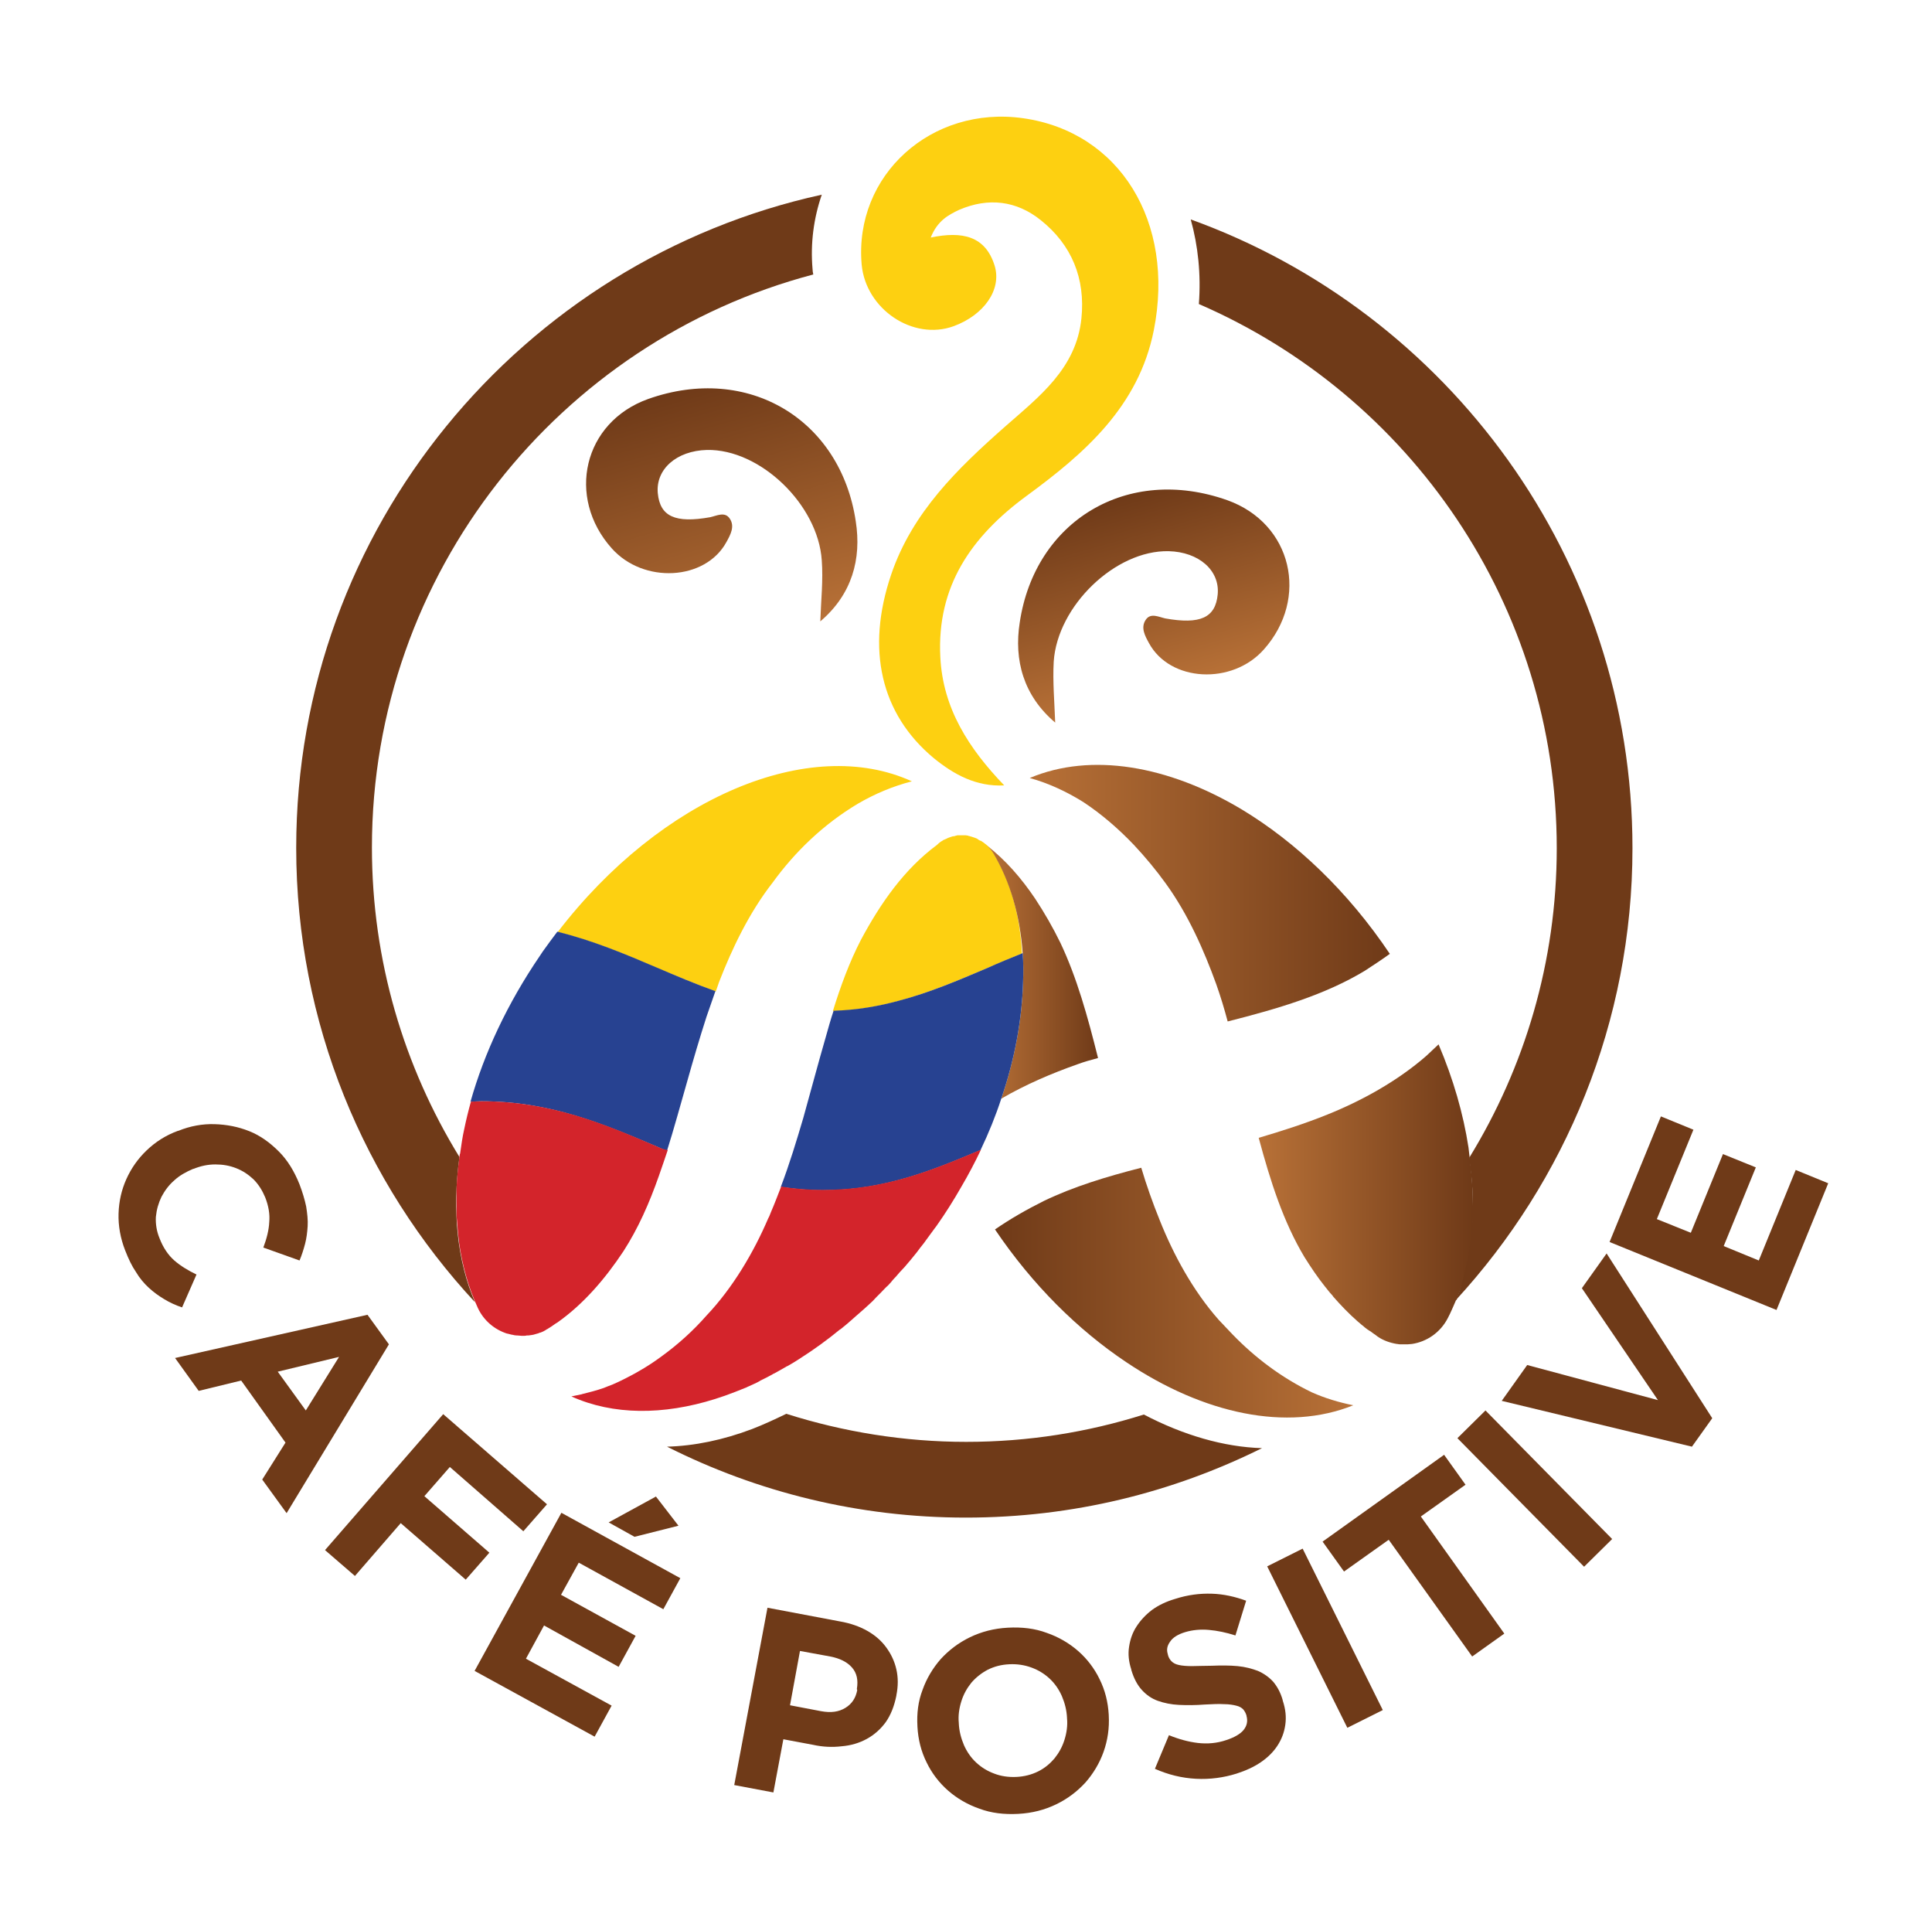 <?xml version="1.0" encoding="utf-8"?>
<!-- Generator: Adobe Illustrator 27.7.0, SVG Export Plug-In . SVG Version: 6.00 Build 0)  -->
<svg version="1.1" id="Layer_1" xmlns="http://www.w3.org/2000/svg" xmlns:xlink="http://www.w3.org/1999/xlink" x="0px" y="0px"
	 viewBox="0 0 523.1 518.9" style="enable-background:new 0 0 523.1 518.9;" xml:space="preserve">
<style type="text/css">
	.st0{fill:#6F3A18;}
	.st1{fill:#FDD011;}
	.st2{fill:#274291;}
	.st3{fill:url(#SVGID_1_);}
	.st4{fill:url(#SVGID_00000178894327800310966010000017957370042568444081_);}
	.st5{fill:url(#SVGID_00000027597161632362977600000002062370289300831918_);}
	.st6{fill:url(#SVGID_00000111178776184805914680000010802129319495903913_);}
	.st7{fill:url(#SVGID_00000105403767730552292480000008204531852611888559_);}
	.st8{fill:url(#SVGID_00000117671924532810009520000010986067713794142116_);}
	.st9{fill:#D3242B;}
</style>
<g>
	<path class="st0" d="M44.5,351.7c-1.5-0.9-2.9-1.9-4.2-3.1c-1.3-1.2-2.5-2.6-3.5-4.3c-1.1-1.6-2-3.5-2.9-5.8
		c-1.3-3.3-1.9-6.7-1.8-10c0.1-3.3,0.8-6.4,2.1-9.3c1.3-2.9,3.1-5.5,5.5-7.8c2.4-2.3,5.2-4.1,8.5-5.3l0.1,0c3.2-1.3,6.5-1.9,9.8-1.8
		s6.4,0.7,9.4,1.9c3,1.2,5.6,3.1,8,5.5c2.4,2.4,4.2,5.4,5.6,8.9c0.8,2.1,1.4,4.1,1.8,6c0.3,1.9,0.5,3.7,0.4,5.3s-0.3,3.3-0.7,4.8
		c-0.4,1.5-0.9,3.1-1.5,4.5l-9.8-3.5c0.9-2.4,1.5-4.7,1.6-6.9c0.2-2.2-0.2-4.4-1.1-6.7c-0.8-1.9-1.8-3.5-3.2-4.9
		c-1.4-1.3-2.9-2.3-4.7-3c-1.8-0.7-3.6-1-5.6-1c-2,0-3.9,0.4-5.9,1.2l-0.1,0c-1.9,0.8-3.7,1.8-5.1,3.1c-1.5,1.3-2.6,2.8-3.5,4.5
		c-0.8,1.7-1.3,3.4-1.5,5.4c-0.1,1.9,0.2,3.9,1,5.8c1,2.6,2.4,4.6,4,6s3.7,2.7,6,3.8l-3.9,8.9C47.5,353.3,46,352.6,44.5,351.7
		L44.5,351.7z"/>
	<path class="st0" d="M71,400.5l6.3-10l-12-16.8l-11.5,2.8l-6.4-8.9l52.1-11.7l5.8,8l-27.7,45.7L71,400.5L71,400.5z M91.8,367.3
		l-16.6,4l7.6,10.5L91.8,367.3L91.8,367.3z"/>
	<path class="st0" d="M121.8,397.1l-6.9,7.9l17.6,15.3l-6.4,7.3l-17.6-15.3l-12.4,14.3l-8.1-7l32-36.8l28.1,24.4l-6.4,7.3
		L121.8,397.1L121.8,397.1z"/>
	<path class="st0" d="M128.5,452.3l23.5-42.8l32.2,17.7l-4.6,8.4l-22.9-12.6l-4.8,8.7l20.2,11.1l-4.6,8.4L147.3,440l-4.9,9
		l23.2,12.7l-4.6,8.4L128.5,452.3L128.5,452.3z M164.8,412.1l12.8-7l6.1,7.9l-11.9,3L164.8,412.1L164.8,412.1z"/>
	<path class="st0" d="M239.8,466.2c-1.4,1.9-3.1,3.4-5.1,4.5c-2,1.1-4.3,1.8-6.8,2c-2.5,0.3-5.1,0.2-7.8-0.4l-8-1.5l-2.7,14.4
		l-10.6-2l9-48l19.6,3.7c2.9,0.5,5.4,1.4,7.5,2.6s3.8,2.7,5.1,4.5c1.3,1.8,2.2,3.7,2.7,5.9c0.5,2.2,0.5,4.5,0,7l0,0.1
		C242.1,461.9,241.2,464.2,239.8,466.2L239.8,466.2z M232,457.2c0.4-2.4,0-4.3-1.3-5.8c-1.3-1.5-3.3-2.5-5.9-3l-8.2-1.5l-2.7,14.7
		l8.4,1.6c2.7,0.5,4.8,0.2,6.6-0.9s2.8-2.7,3.2-4.8L232,457.2z"/>
	<path class="st0" d="M298.8,474.2c-1.1,3.1-2.8,5.9-4.9,8.3c-2.2,2.4-4.8,4.4-7.9,5.9c-3.1,1.5-6.5,2.4-10.3,2.6
		c-3.8,0.2-7.3-0.2-10.5-1.4c-3.2-1.1-6.1-2.8-8.5-4.9c-2.4-2.1-4.4-4.7-5.8-7.6c-1.5-3-2.3-6.2-2.5-9.7v-0.1
		c-0.2-3.5,0.2-6.8,1.4-9.9c1.1-3.1,2.8-5.9,4.9-8.3c2.2-2.4,4.8-4.4,7.9-5.9c3.1-1.5,6.5-2.4,10.3-2.6c3.8-0.2,7.3,0.2,10.5,1.4
		c3.2,1.1,6.1,2.8,8.5,4.9c2.4,2.1,4.4,4.7,5.8,7.6c1.5,3,2.3,6.2,2.5,9.7v0.1C300.4,467.8,299.9,471.1,298.8,474.2L298.8,474.2z
		 M288.9,465c-0.1-2.1-0.6-4-1.4-5.9c-0.8-1.8-1.9-3.4-3.3-4.7c-1.4-1.3-3-2.3-4.9-3c-1.9-0.7-3.9-1-6-0.9c-2.2,0.1-4.1,0.6-5.9,1.5
		c-1.7,0.9-3.2,2.1-4.4,3.5c-1.2,1.5-2.1,3.1-2.7,5s-0.9,3.9-0.7,5.9v0.1c0.1,2.1,0.6,4,1.4,5.9c0.8,1.8,1.9,3.4,3.3,4.7
		c1.4,1.3,3,2.3,4.9,3c1.8,0.7,3.8,1,6,0.9c2.1-0.1,4.1-0.6,5.9-1.5c1.8-0.9,3.2-2.1,4.4-3.5c1.2-1.5,2.1-3.1,2.7-5
		c0.6-1.9,0.9-3.9,0.7-5.9L288.9,465L288.9,465z"/>
	<path class="st0" d="M348,466.9c-0.3,2.1-1,3.9-2.1,5.6c-1.1,1.7-2.6,3.2-4.5,4.5c-1.9,1.3-4.1,2.3-6.6,3.1
		c-3.5,1.1-7.2,1.6-11,1.4c-3.8-0.2-7.5-1.1-11.1-2.7l3.8-9.1c2.7,1.1,5.3,1.8,7.8,2.1c2.6,0.3,5.2,0.1,7.8-0.8
		c2.1-0.7,3.7-1.6,4.6-2.7c0.9-1.1,1.2-2.4,0.8-3.8l0-0.1c-0.2-0.7-0.5-1.2-0.9-1.7c-0.4-0.4-1-0.8-1.9-1c-0.8-0.2-1.9-0.4-3.3-0.4
		c-1.4-0.1-3.1,0-5.2,0.1c-2.5,0.2-4.9,0.2-7,0.1c-2.1-0.1-4-0.5-5.7-1.1c-1.7-0.6-3.1-1.6-4.3-2.9c-1.2-1.3-2.2-3.1-2.9-5.5l0-0.1
		c-0.7-2.1-0.9-4.2-0.6-6.1c0.3-2,0.9-3.8,2-5.5c1.1-1.7,2.5-3.2,4.2-4.5c1.8-1.3,3.9-2.3,6.3-3c3.4-1.1,6.7-1.5,9.9-1.4
		c3.2,0.1,6.3,0.8,9.3,1.9l-2.9,9.4c-2.5-0.8-4.9-1.3-7.2-1.5c-2.2-0.2-4.4,0-6.4,0.6c-2,0.6-3.4,1.5-4.1,2.6
		c-0.8,1.1-1,2.2-0.6,3.4l0,0.1c0.2,0.8,0.6,1.4,1,1.8c0.5,0.5,1.1,0.8,2,1c0.9,0.2,2.1,0.3,3.5,0.3c1.4,0,3.2-0.1,5.4-0.1
		c2.5-0.1,4.9-0.1,7,0.1c2.1,0.2,3.9,0.7,5.5,1.3c1.6,0.7,3,1.7,4.1,2.9c1.1,1.3,2,2.9,2.6,5l0,0.1
		C348.1,462.7,348.3,464.8,348,466.9L348,466.9z"/>
	<path class="st0" d="M364.8,467.7L343.1,424l9.6-4.8l21.7,43.7L364.8,467.7z"/>
	<path class="st0" d="M384.7,410.5l22.6,31.7l-8.7,6.2L376,416.8l-12.1,8.6l-5.8-8.1l32.9-23.5l5.8,8.1L384.7,410.5L384.7,410.5z"/>
	<path class="st0" d="M428.9,424.1l-34.3-34.8l7.6-7.5l34.3,34.8L428.9,424.1L428.9,424.1z"/>
	<path class="st0" d="M463.6,383.9l-5.5,7.7l-51.5-12.4l6.9-9.7l35.4,9.5l-20.6-30.3l6.7-9.4L463.6,383.9z"/>
	<path class="st0" d="M481,354.6l-45.2-18.4l13.9-34l8.8,3.6l-9.9,24.2l9.2,3.7l8.7-21.3l8.9,3.6l-8.7,21.3l9.5,3.9l10-24.5l8.8,3.6
		L481,354.6L481,354.6z"/>
</g>
<g>
	<g>
		<path class="st1" d="M193.8,268.4c0.3-0.9,0.6-1.7,0.9-2.6c3.5-9,8.1-18.7,14.5-26.9c6.1-8.4,13.8-15.8,23-21.3
			c4.6-2.7,9.6-4.8,14.7-6.1c-27.6-12.6-67.9,4.3-95.9,40.8c9.7,2.4,18.5,6.1,27,9.8C183.3,264.2,188.5,266.5,193.8,268.4
			L193.8,268.4z"/>
		<path class="st2" d="M150.9,252.2c-1.3,1.7-2.6,3.5-3.9,5.3c-0.3,0.4-0.5,0.8-0.8,1.2c-8.8,12.9-15.1,26.4-18.8,39.5
			c1,0,1.9-0.1,2.9-0.1c18.8,0,33.4,6.3,47.6,12.3c0.9,0.4,1.8,0.8,2.7,1.1c1.9-6,3.6-12.3,5.5-18.9c1.6-5.7,3.3-11.5,5.2-17.4
			c0.8-2.3,1.6-4.6,2.4-6.9c-5.3-1.9-10.5-4.1-15.9-6.4C169.4,258.3,160.6,254.6,150.9,252.2L150.9,252.2z"/>
	</g>
	<path class="st1" d="M268.9,230.8c-0.5-0.8-1.1-1.5-1.8-2.1c-0.5-0.4-1-0.8-1.5-1.1c0,0-0.1,0-0.1,0c-0.2-0.1-0.5-0.2-0.7-0.4
		c-0.1-0.1-0.2-0.1-0.3-0.2c-0.2-0.1-0.3-0.1-0.5-0.2c-0.2-0.1-0.4-0.1-0.6-0.2c-0.1,0-0.2-0.1-0.3-0.1c-0.2-0.1-0.5-0.1-0.7-0.2
		c-0.1,0-0.2,0-0.3-0.1c-0.2,0-0.5-0.1-0.7-0.1c-0.1,0-0.3,0-0.4,0c-0.2,0-0.4,0-0.6,0c-0.2,0-0.4,0-0.5,0c-0.1,0-0.3,0-0.4,0
		c-0.2,0-0.4,0-0.6,0.1c-0.1,0-0.2,0-0.3,0.1c-0.2,0-0.4,0.1-0.7,0.1c-0.1,0-0.2,0.1-0.3,0.1c-0.2,0.1-0.4,0.1-0.6,0.2
		c-0.2,0.1-0.3,0.1-0.5,0.2c-0.1,0.1-0.2,0.1-0.4,0.2c-0.2,0.1-0.5,0.2-0.7,0.3c0,0-0.1,0-0.1,0.1c-0.6,0.3-1.1,0.7-1.6,1.2
		c-8.9,6.6-15.3,15.8-20.6,25.7c-3.1,6-5.5,12.5-7.6,19.3c6.3-0.2,12.1-1.2,17.6-2.7c8.3-2.2,16.1-5.5,24.1-8.9
		c3.1-1.3,6.3-2.7,9.5-4C276.2,247.8,273.6,238.5,268.9,230.8L268.9,230.8z"/>
	<g>
		
			<linearGradient id="SVGID_1_" gradientUnits="userSpaceOnUse" x1="278.725" y1="278.217" x2="376.28" y2="278.217" gradientTransform="matrix(1 0 0 -1 0 520)">
			<stop  offset="0" style="stop-color:#B87137"/>
			<stop  offset="1" style="stop-color:#6F3A18"/>
		</linearGradient>
		<path class="st3" d="M307,228.7c3.1,3.3,6,6.8,8.6,10.4c6.1,8.4,10.4,18.2,13.7,27.3c1.2,3.4,2.2,6.7,3.1,10.1
			c13.8-3.5,26.3-7.2,37.1-13.7c2.3-1.5,4.6-3,6.8-4.6c-11.4-17-25.5-30.3-40.1-39.1c-19.9-11.9-40.8-15.5-57.4-8.5
			c5.1,1.4,10,3.7,14.5,6.5C298.3,220.4,302.9,224.4,307,228.7L307,228.7z"/>
		
			<linearGradient id="SVGID_00000009570244757837320880000000005846458258537146_" gradientUnits="userSpaceOnUse" x1="267.147" y1="257.018" x2="297.322" y2="257.018" gradientTransform="matrix(1 0 0 -1 0 520)">
			<stop  offset="0" style="stop-color:#B87137"/>
			<stop  offset="1" style="stop-color:#6F3A18"/>
		</linearGradient>
		<path style="fill:url(#SVGID_00000009570244757837320880000000005846458258537146_);" d="M277,265.9c-0.3,10-2.2,20.7-5.9,31.5
			c6.7-3.9,13.8-6.9,20.6-9.3c1.9-0.7,3.7-1.2,5.6-1.7c-2.8-11.2-5.7-21.7-10.2-31.2c-2-4.1-4.3-8.1-6.8-11.9
			c-3.7-5.5-8-10.5-13.2-14.5c0.7,0.6,1.3,1.3,1.8,2.1c4.6,7.7,7.3,17,8,27.2C277.1,260.5,277.1,263.2,277,265.9L277,265.9z"/>
		
			<linearGradient id="SVGID_00000174588976503539675670000001194454448001765813_" gradientUnits="userSpaceOnUse" x1="269.457" y1="170.15" x2="366.428" y2="170.15" gradientTransform="matrix(1 0 0 -1 0 520)">
			<stop  offset="0" style="stop-color:#6F3A18"/>
			<stop  offset="1" style="stop-color:#B87137"/>
		</linearGradient>
		<path style="fill:url(#SVGID_00000174588976503539675670000001194454448001765813_);" d="M333.7,361.2c-1.2-1.3-2.5-2.6-3.7-3.9
			c-7-7.9-12.3-17.7-16-27c-1.9-4.7-3.6-9.5-5-14.2c-9.4,2.4-18.3,5.1-26.4,9c-4.6,2.3-9,4.8-13.2,7.7
			c10.2,15.1,22.5,27.2,35.5,35.9c21,14.1,43.6,18.9,61.5,11.7c-3.9-0.8-7.6-1.9-11.2-3.5C347.1,373,339.9,367.6,333.7,361.2
			L333.7,361.2z"/>
		
			<linearGradient id="SVGID_00000165917525201617726740000001940476345192838530_" gradientUnits="userSpaceOnUse" x1="340.767" y1="196.665" x2="398.797" y2="196.665" gradientTransform="matrix(1 0 0 -1 0 520)">
			<stop  offset="0" style="stop-color:#B87137"/>
			<stop  offset="1" style="stop-color:#6F3A18"/>
		</linearGradient>
		<path style="fill:url(#SVGID_00000165917525201617726740000001940476345192838530_);" d="M398.2,315.9c-0.1-0.9-0.2-1.8-0.3-2.7
			c-0.1-0.9-0.2-1.7-0.3-2.6c-1.4-9.1-4.1-18.5-8.1-27.9c-1.1,1-2.2,2.1-3.3,3.1c-7.9,6.9-17.6,12.2-26.8,15.9
			c-6.2,2.5-12.5,4.5-18.6,6.3c3.2,11.9,6.7,22.8,12.4,32.3c1.7,2.7,3.5,5.4,5.5,7.9c0.3,0.4,0.6,0.7,0.8,1c0.4,0.5,0.8,1,1.2,1.4
			c0.1,0.1,0.2,0.2,0.2,0.3c2.1,2.4,4.3,4.7,6.7,6.8c0.2,0.2,0.4,0.3,0.6,0.5c0.4,0.4,0.9,0.7,1.3,1.1c0.5,0.4,0.9,0.7,1.4,1
			c0.1,0,0.1,0.1,0.2,0.1c0.6,0.5,1.3,0.9,1.9,1.4c1.6,1.1,3.4,1.7,5.2,2c0,0,0.1,0,0.1,0c0.4,0.1,0.7,0.1,1.1,0.1
			c0.1,0,0.2,0,0.3,0c0.3,0,0.6,0,0.9,0c0.2,0,0.3,0,0.5,0c0.4,0,0.8-0.1,1.2-0.1l0,0c4-0.6,7.7-3.1,9.7-7c0.8-1.5,1.5-3.2,2.2-4.8
			c0.1-0.1,0.1-0.1,0.2-0.2c0.5-1.4,1-2.8,1.5-4.2c0.7-2.3,1.3-4.6,1.7-7.1c0.3-1.4,0.5-2.9,0.7-4.4c0.1-0.8,0.2-1.6,0.3-2.4
			c0.1-0.8,0.1-1.7,0.2-2.6C398.9,326.3,398.8,321.2,398.2,315.9L398.2,315.9z"/>
	</g>
	<g>
		
			<linearGradient id="SVGID_00000048494512734412935190000012198590858693349810_" gradientUnits="userSpaceOnUse" x1="318.053" y1="333.546" x2="303.298" y2="385.52" gradientTransform="matrix(1 0 0 -1 0 520)">
			<stop  offset="0" style="stop-color:#B87137"/>
			<stop  offset="1" style="stop-color:#6F3A18"/>
		</linearGradient>
		<path style="fill:url(#SVGID_00000048494512734412935190000012198590858693349810_);" d="M285.7,195.6
			c-8.6-7.3-11.2-16.9-9.6-27.1c4.1-27.5,29.1-42.7,56.2-33.1c17.6,6.3,22.2,26.6,9.9,40.4c-8.6,9.7-25.4,8.8-31.1-1.7
			c-1.1-2-2.3-4.2-0.9-6.3c1.3-2,3.5-0.8,5.3-0.4c9.5,1.7,13.6-0.2,14.2-6.5c0.6-6.5-5.1-11.5-13.3-11.7
			c-14.4-0.3-30.1,14.8-31.1,29.9C285,184.5,285.5,190,285.7,195.6L285.7,195.6z"/>
		
			<linearGradient id="SVGID_00000118398163440975457140000010789937759129092778_" gradientUnits="userSpaceOnUse" x1="205.45" y1="347.106" x2="186.11" y2="415.217" gradientTransform="matrix(1 0 0 -1 0 520)">
			<stop  offset="0" style="stop-color:#B87137"/>
			<stop  offset="1" style="stop-color:#6F3A18"/>
		</linearGradient>
		<path style="fill:url(#SVGID_00000118398163440975457140000010789937759129092778_);" d="M222.1,168.2c8.6-7.3,11.2-16.9,9.6-27.1
			c-4.1-27.5-29.1-42.7-56.2-33.1c-17.6,6.3-22.2,26.6-9.9,40.4c8.6,9.7,25.4,8.8,31.1-1.7c1.1-2,2.3-4.2,0.9-6.3
			c-1.3-2-3.5-0.8-5.3-0.4c-9.5,1.7-13.6-0.2-14.2-6.5c-0.6-6.5,5.1-11.5,13.3-11.7c14.4-0.3,30.1,14.8,31.1,29.9
			C222.9,157,222.3,162.5,222.1,168.2L222.1,168.2z"/>
		<path class="st0" d="M124.4,313.2c-15-24.4-23.7-53.1-23.7-83.8c0-74.3,50.8-137,119.5-155.1c-0.1-0.5-0.2-1-0.2-1.5
			c-0.6-6.9,0.3-13.7,2.5-20.1C141.3,70.5,80.2,142.9,80.2,229.5c0,47.4,18.4,90.7,48.4,123C123.8,341.3,122.4,327.8,124.4,313.2
			L124.4,313.2z"/>
		<path class="st1" d="M252,64.3c8.6-1.8,14.8-0.4,17.3,7.6c2,6.5-2.9,13.4-11.1,16.4c-11,4-23.8-4.6-24.9-16.7
			c-2.1-24.2,18.9-43.1,43.7-39.6c26.2,3.7,41.2,28.1,35.4,57.4c-4.1,20.6-18.7,33.3-34.4,44.8c-15,11-24.4,24.5-23.4,43.7
			c0.7,13.9,7.7,24.7,17.3,34.7c-7.5,0.4-13.6-2.9-19.1-7.4c-14.3-11.9-18.4-29.4-11.5-49.7c5.7-16.8,18-28.7,30.8-40
			c9.2-8.1,19.3-15.7,20.7-29.3c1.1-10.8-2.6-19.9-11-26.6c-6.6-5.3-14.2-6.2-22.1-2.8C256.7,58.2,253.8,59.8,252,64.3L252,64.3z"/>
		<path class="st0" d="M398.6,331.2c-0.1,0.9-0.1,1.7-0.2,2.6c-0.1,0.8-0.2,1.6-0.3,2.4c-0.2,1.5-0.4,2.9-0.7,4.4
			c-0.5,2.4-1,4.8-1.7,7.1c-0.4,1.4-0.9,2.9-1.5,4.2c29.6-32.2,47.8-75.2,47.8-122.3c0-78.3-50-145.1-119.6-170.2
			c2,7.2,2.8,14.9,2.2,22.9c57,24.7,96.9,81.4,96.9,147.3c0,30.7-8.7,59.4-23.7,83.8c0.1,0.9,0.2,1.8,0.3,2.7
			C398.8,321.1,398.9,326.3,398.6,331.2L398.6,331.2z"/>
	</g>
	<path class="st2" d="M276.9,258c-3.2,1.3-6.4,2.6-9.5,4c-8,3.4-15.7,6.7-24.1,8.9c-5.5,1.5-11.3,2.5-17.6,2.7
		c-0.8,2.4-1.5,4.9-2.2,7.4c-2,6.9-3.9,14.1-6,21.6c-1.8,6.1-3.7,12.4-6.1,18.7c3.6,0.5,7.3,0.9,11.3,0.9c16.5,0,29.4-5.2,42.8-10.9
		c2.2-4.6,4.1-9.3,5.6-13.9c3.7-10.8,5.6-21.5,5.9-31.5C277.1,263.2,277.1,260.5,276.9,258L276.9,258z"/>
	<path class="st9" d="M178,310.4c-14.2-6.1-28.8-12.3-47.6-12.3c0,0,0,0,0,0c0,0,0,0,0,0c-1,0-1.9,0.1-2.9,0.1
		c-0.7,2.5-1.3,5-1.8,7.4c-0.5,2.2-0.8,4.4-1.1,6.5c0,0.1,0,0.2-0.1,0.3c0,0.2-0.1,0.5-0.1,0.7c-0.4,3-0.7,5.9-0.8,8.8
		c0,0.2,0,0.5,0,0.7c0,0.7,0,1.5,0,2.2c0,0.3,0,0.7,0,1c0,0.6,0,1.2,0,1.8c0,0.4,0,0.8,0,1.2c0,0.4,0,0.8,0.1,1.2
		c0.1,1.3,0.2,2.5,0.3,3.7c0,0.1,0,0.1,0,0.2c0.1,0.8,0.2,1.6,0.3,2.3c0,0.1,0,0.1,0,0.2c0.9,6.4,2.6,12.3,5.1,17.7
		c1.6,3.4,4.5,5.8,7.9,6.9l0,0c0,0,0,0,0.1,0c0.4,0.1,0.8,0.2,1.2,0.3c0,0,0.1,0,0.1,0c0.4,0.1,0.8,0.2,1.2,0.2c0.1,0,0.1,0,0.2,0
		c0.4,0,0.8,0.1,1.2,0.1c0.1,0,0.2,0,0.3,0c0.3,0,0.7,0,1-0.1c0.1,0,0.3,0,0.4,0c0.3,0,0.6-0.1,0.8-0.1c0.2,0,0.4-0.1,0.6-0.1
		c0.2-0.1,0.5-0.1,0.7-0.2c0.2-0.1,0.5-0.1,0.7-0.2c0.2-0.1,0.4-0.2,0.6-0.2c0.2-0.1,0.5-0.2,0.7-0.3c0.4-0.2,0.7-0.4,1-0.6
		c0.1,0,0.2-0.1,0.2-0.1l0,0c0,0,0,0,0,0c0.7-0.4,1.4-0.9,2.1-1.4c0.2-0.1,0.3-0.2,0.5-0.3c7.1-5,13-11.9,17.9-19.3
		c4-6.2,7-13,9.6-20.4c0.8-2.3,1.6-4.6,2.4-7C179.8,311.2,178.9,310.8,178,310.4L178,310.4z"/>
	<path class="st9" d="M193.6,378.7c0.7-0.2,1.4-0.5,2.1-0.7c0.2-0.1,0.4-0.1,0.6-0.2c1.9-0.7,3.8-1.4,5.7-2.2c0.1,0,0.1,0,0.2-0.1
		c1.1-0.5,2.3-1,3.4-1.6c0.1-0.1,0.2-0.1,0.3-0.2c1.1-0.5,2.2-1.1,3.3-1.7c0.1-0.1,0.3-0.2,0.4-0.2c1.1-0.6,2.1-1.2,3.2-1.8
		c0.1-0.1,0.3-0.2,0.4-0.2c1.1-0.6,2.2-1.3,3.3-2c0.1-0.1,0.2-0.1,0.3-0.2c3.6-2.3,7.2-4.9,10.6-7.7c0.1,0,0.1-0.1,0.2-0.1
		c1.1-0.9,2.1-1.7,3.2-2.7c0.3-0.3,0.6-0.5,0.9-0.8c0.8-0.7,1.6-1.4,2.4-2.1c0.4-0.4,0.8-0.7,1.2-1.1c0.7-0.6,1.4-1.3,2-2
		c0.4-0.4,0.9-0.9,1.3-1.3c0.6-0.6,1.2-1.3,1.9-1.9c0.5-0.5,0.9-1,1.3-1.5c0.6-0.6,1.2-1.3,1.7-1.9c0.5-0.5,0.9-1,1.4-1.5
		c0.6-0.7,1.1-1.3,1.7-2c0.4-0.5,0.9-1.1,1.3-1.6c0.6-0.7,1.1-1.5,1.7-2.2c0.4-0.5,0.8-1,1.2-1.6c0.7-1,1.5-2,2.2-3
		c0.2-0.3,0.4-0.5,0.6-0.8c2.4-3.4,4.6-6.9,6.6-10.4c2-3.4,3.8-6.8,5.4-10.2l0,0l0,0c-13.4,5.7-26.3,10.9-42.8,10.9
		c-4,0-7.7-0.3-11.3-0.9l0,0l0,0c-0.9,2.3-1.8,4.7-2.8,7c-0.2,0.5-0.4,1.1-0.7,1.6c-3.9,9.1-9.5,18.7-16.7,26.3
		c-3.6,4.1-7.7,7.8-12.1,11c-3.1,2.3-6.4,4.3-9.8,6c-1.2,0.6-2.4,1.2-3.6,1.7c-0.8,0.3-1.6,0.6-2.3,0.9c-2,0.7-4,1.2-6,1.7
		c0,0,0,0,0.1,0c-1,0.2-1.9,0.4-2.9,0.6C166,383.1,179.6,383.1,193.6,378.7C193.6,378.7,193.6,378.7,193.6,378.7L193.6,378.7z"/>
	<path class="st0" d="M309.7,382.9c-15.2,4.8-31.3,7.4-48.1,7.4c-16.8,0-33.3-2.7-48.7-7.6c-3.1,1.5-6.1,2.9-9.2,4.1
		c-7.9,3-15.7,4.6-23.1,4.8c24.4,12.3,51.9,19.2,80.9,19.2s56-6.8,80.2-18.8C331.4,391.7,320.4,388.5,309.7,382.9L309.7,382.9z"/>
</g>
</svg>
